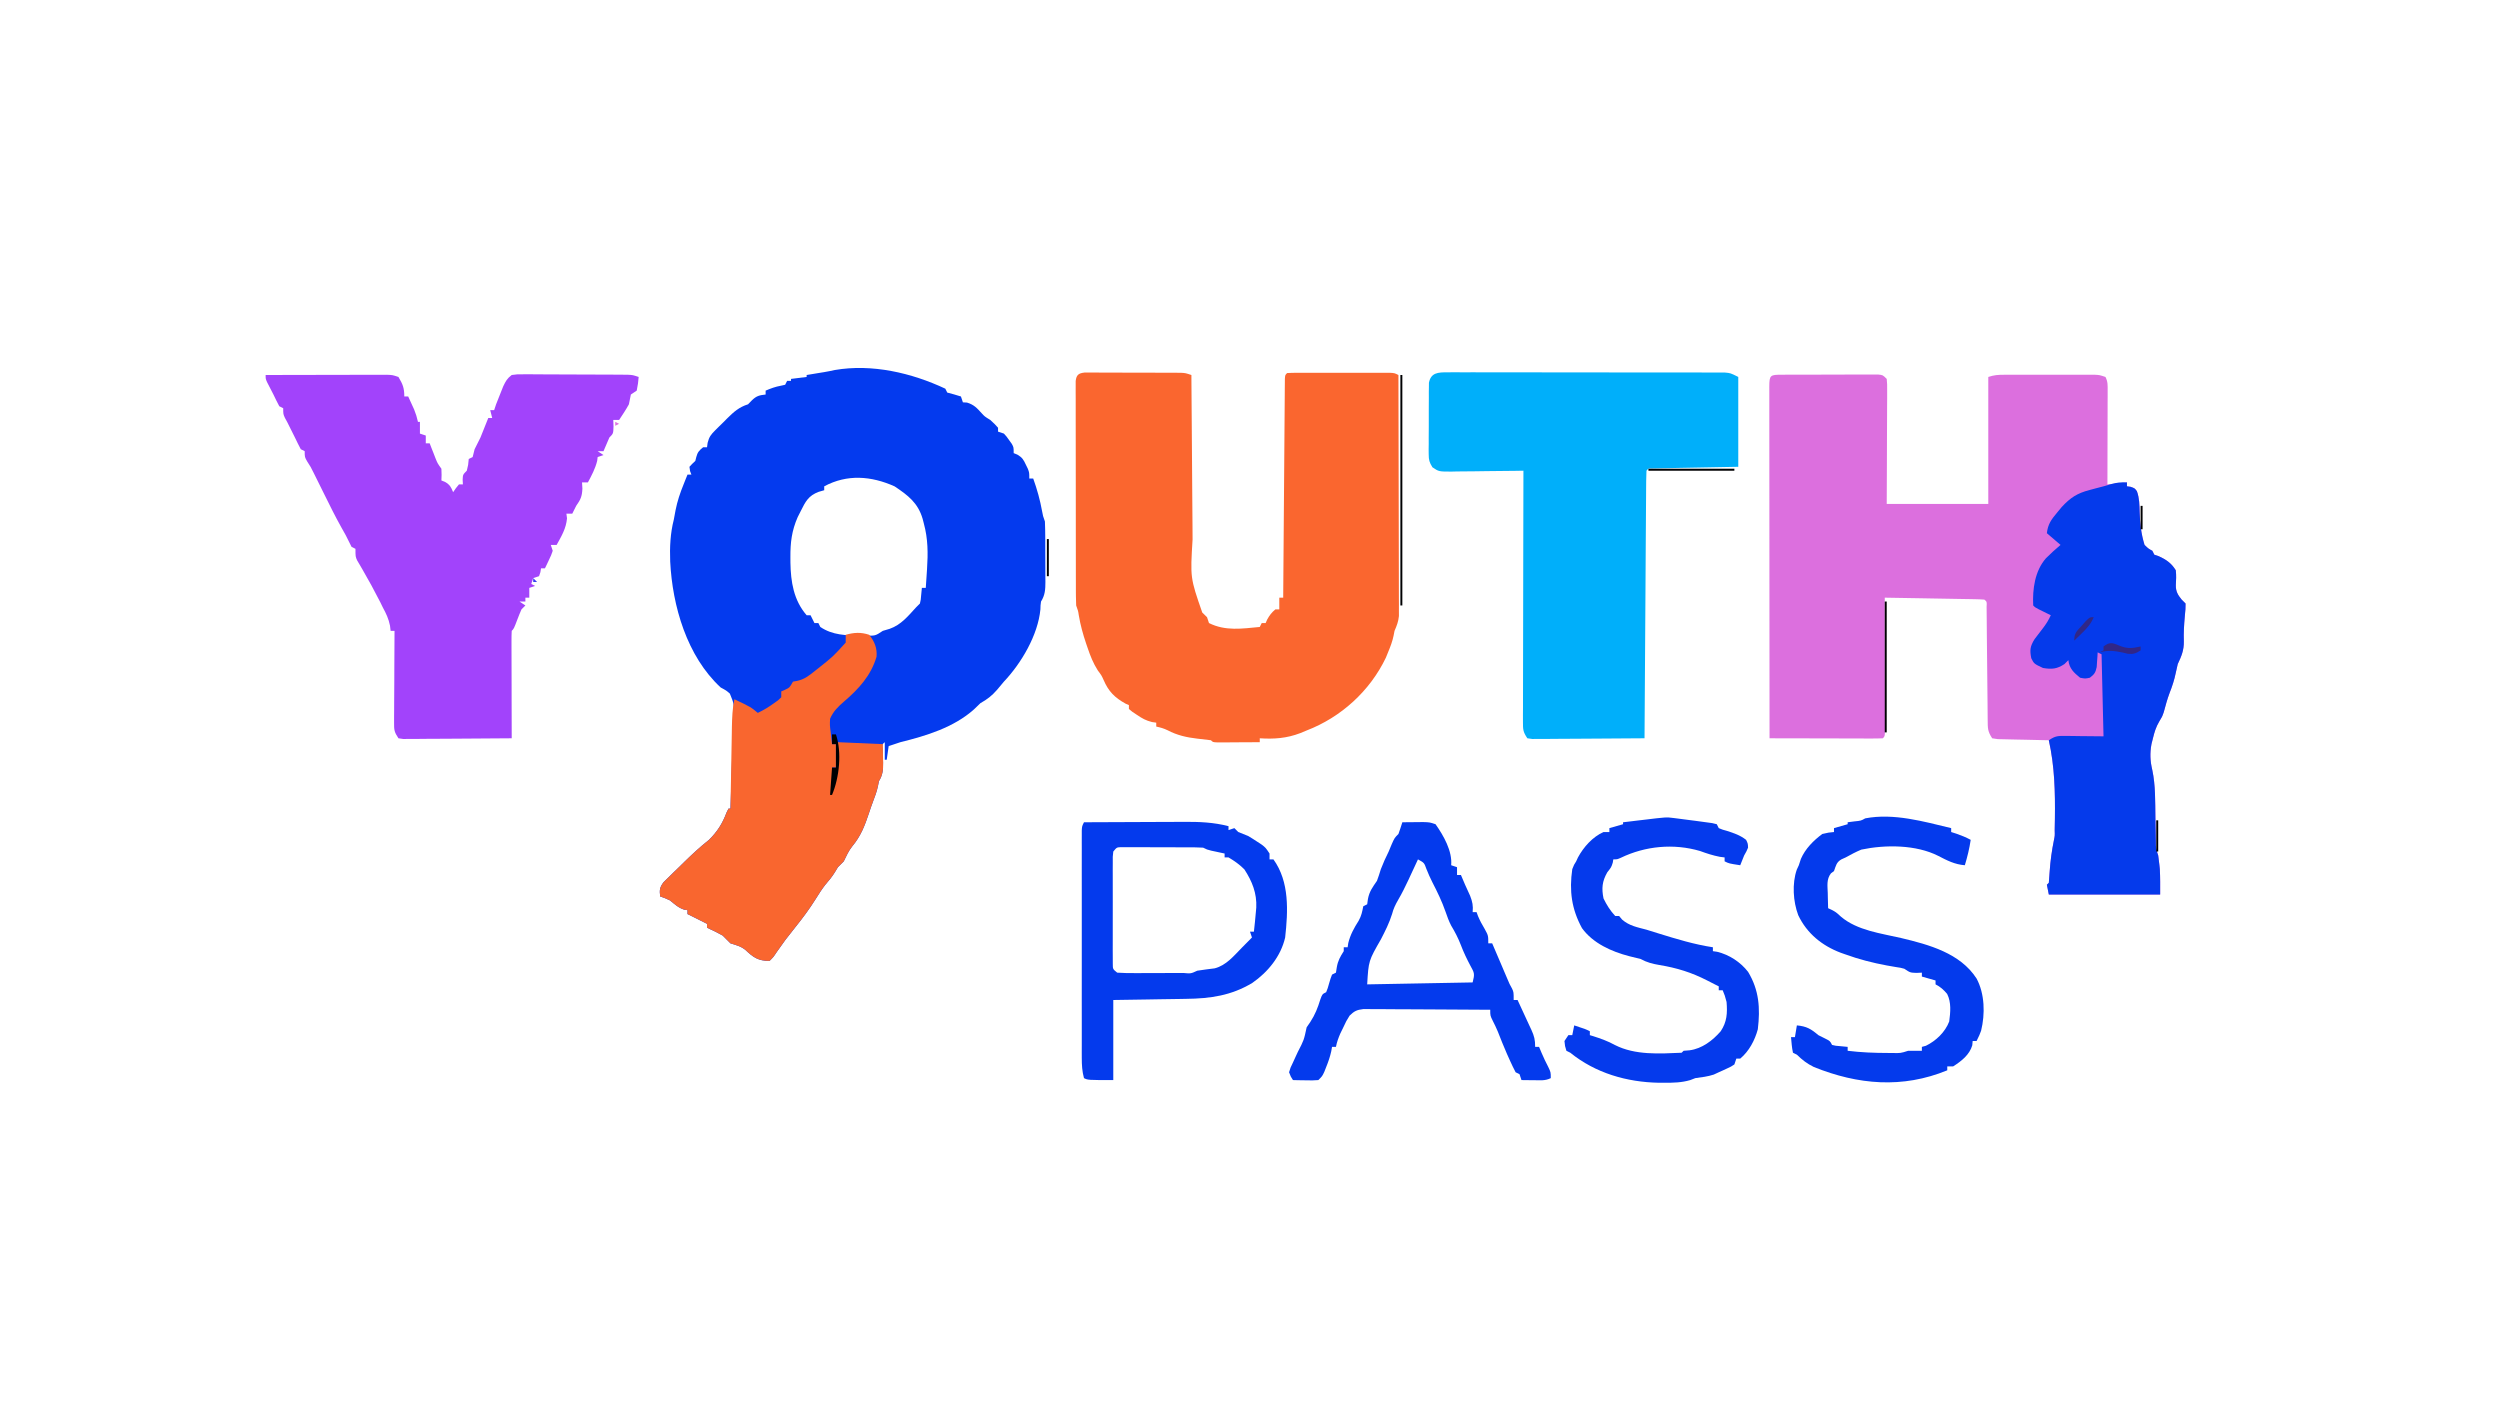 <svg height="720" width="1280" xmlns="http://www.w3.org/2000/svg" version="1.1">
<path transform="translate(912.314,191.855)" fill="#DC6FDE" d="M0 0 C1.13 -0.01 2.27 -0.01 3.44 -0.02 C4.67 -0.02 5.91 -0.02 7.18 -0.02 C9.07 -0.03 9.07 -0.03 11 -0.03 C13.67 -0.04 16.34 -0.04 19 -0.04 C22.43 -0.04 25.85 -0.05 29.28 -0.07 C32.54 -0.08 35.8 -0.08 39.06 -0.09 C40.29 -0.09 41.52 -0.1 42.79 -0.11 C44.5 -0.1 44.5 -0.1 46.24 -0.1 C47.75 -0.1 47.75 -0.1 49.29 -0.1 C51.69 0.15 51.69 0.15 53.69 2.15 C53.93 4.82 53.93 4.82 53.91 8.25 C53.91 9.53 53.91 10.81 53.91 12.13 C53.9 13.53 53.89 14.94 53.88 16.34 C53.88 17.77 53.87 19.2 53.87 20.64 C53.86 24.41 53.85 28.18 53.82 31.95 C53.8 36.47 53.79 41 53.78 45.52 C53.76 52.4 53.72 59.27 53.69 66.15 C70.85 66.15 88.01 66.15 105.69 66.15 C105.69 44.7 105.69 23.25 105.69 1.15 C108.72 0.13 110.76 0.02 113.94 0.02 C115.01 0.01 116.08 0.01 117.18 0.01 C118.34 0.01 119.49 0.01 120.69 0.01 C122.47 0.01 122.47 0.01 124.28 0.01 C126.8 0.01 129.31 0.01 131.82 0.01 C135.67 0.02 139.52 0.01 143.37 0.01 C145.81 0.01 148.25 0.01 150.69 0.01 C151.84 0.01 153 0.01 154.19 0.01 C155.26 0.01 156.33 0.01 157.44 0.02 C158.38 0.02 159.32 0.02 160.3 0.02 C162.69 0.15 162.69 0.15 165.69 1.15 C166.95 3.67 166.81 5.41 166.8 8.24 C166.8 9.3 166.8 10.36 166.8 11.45 C166.79 12.6 166.79 13.75 166.78 14.93 C166.78 16.69 166.78 16.69 166.78 18.49 C166.77 22.25 166.76 26.01 166.75 29.77 C166.74 32.31 166.74 34.86 166.73 37.4 C166.72 43.65 166.71 49.9 166.69 56.15 C169.99 55.82 173.29 55.49 176.69 55.15 C176.69 55.81 176.69 56.47 176.69 57.15 C177.3 57.23 177.92 57.31 178.56 57.4 C180.69 58.15 180.69 58.15 181.79 59.68 C183.07 63.19 183.08 66.69 183.19 70.4 C183.36 76.26 183.95 81.51 185.69 87.15 C187.62 89.04 187.62 89.04 189.69 90.15 C190.02 90.81 190.35 91.47 190.69 92.15 C191.41 92.39 192.13 92.64 192.87 92.9 C196.69 94.59 199.5 96.52 201.69 100.15 C201.98 102.76 201.87 105.18 201.71 107.81 C201.68 110.98 202.71 112.71 204.69 115.15 C205.35 115.81 206.01 116.47 206.69 117.15 C206.66 120.05 206.66 120.05 206.31 123.65 C205.92 128 205.65 132.21 205.81 136.58 C205.87 141.06 204.61 144.08 202.69 148.15 C202.32 149.62 201.99 151.1 201.69 152.58 C200.94 156.25 199.85 159.57 198.47 163.04 C197.29 166.22 196.42 169.48 195.53 172.75 C194.69 175.15 194.69 175.15 193.2 177.57 C191.54 180.4 190.77 182.91 190 186.08 C189.75 187.08 189.5 188.08 189.24 189.11 C188.38 193.83 188.56 197.73 189.65 202.36 C191.35 210.34 191.12 218.53 191.25 226.65 C191.29 229.13 191.34 231.61 191.39 234.09 C191.42 235.62 191.45 237.15 191.47 238.69 C191.48 242.54 191.48 242.54 192.69 246.15 C192.92 247.64 193.1 249.14 193.25 250.65 C193.33 251.44 193.42 252.23 193.5 253.05 C193.76 257.41 193.69 261.78 193.69 266.15 C174.88 266.15 156.07 266.15 136.69 266.15 C136.36 264.5 136.03 262.85 135.69 261.15 C136.02 260.82 136.35 260.49 136.69 260.15 C136.87 258.19 137.01 256.23 137.12 254.27 C137.49 248.87 138.21 243.69 139.28 238.39 C139.77 236.03 139.77 236.03 139.69 233.15 C139.72 231.22 139.76 229.29 139.79 227.36 C139.97 213.61 139.67 200.59 136.69 187.15 C135.82 187.13 134.95 187.12 134.06 187.1 C130.84 187.04 127.62 186.97 124.41 186.88 C123.01 186.85 121.62 186.82 120.23 186.8 C118.23 186.77 116.23 186.71 114.22 186.66 C113.02 186.63 111.82 186.6 110.57 186.58 C109.62 186.43 108.67 186.29 107.69 186.15 C105.3 182.56 105.42 180.93 105.38 176.67 C105.37 176.02 105.37 175.37 105.36 174.69 C105.33 172.54 105.32 170.39 105.31 168.23 C105.29 166.74 105.27 165.24 105.26 163.74 C105.21 159.81 105.17 155.87 105.14 151.94 C105.09 145.63 105.03 139.33 104.95 133.02 C104.93 130.81 104.92 128.6 104.9 126.4 C104.89 125.05 104.87 123.71 104.86 122.36 C104.85 121.18 104.84 120 104.83 118.79 C104.98 116.22 104.98 116.22 103.69 115.15 C102.09 115.02 100.49 114.97 98.89 114.94 C97.36 114.91 97.36 114.91 95.8 114.88 C94.69 114.86 93.58 114.85 92.43 114.83 C91.3 114.81 90.17 114.79 89.01 114.77 C85.38 114.7 81.75 114.64 78.12 114.58 C75.67 114.54 73.22 114.5 70.77 114.45 C64.74 114.34 58.71 114.24 52.69 114.15 C52.69 115.03 52.69 115.92 52.69 116.83 C52.71 125.18 52.73 133.52 52.74 141.87 C52.74 146.16 52.75 150.45 52.76 154.74 C52.77 158.87 52.78 163.01 52.78 167.15 C52.78 168.73 52.79 170.31 52.79 171.89 C52.8 174.1 52.8 176.31 52.8 178.51 C52.8 179.77 52.8 181.03 52.81 182.33 C52.69 185.15 52.69 185.15 51.69 186.15 C49.88 186.24 48.06 186.26 46.25 186.26 C44.51 186.26 44.51 186.26 42.73 186.26 C40.83 186.25 40.83 186.25 38.9 186.24 C37.61 186.24 36.33 186.24 35 186.24 C31.58 186.23 28.15 186.22 24.73 186.21 C21.24 186.2 17.75 186.2 14.25 186.19 C7.4 186.18 0.54 186.17 -6.31 186.15 C-6.34 162.04 -6.36 137.94 -6.37 113.83 C-6.37 102.64 -6.38 91.45 -6.39 80.26 C-6.4 70.51 -6.41 60.76 -6.41 51.01 C-6.41 45.84 -6.41 40.68 -6.42 35.51 C-6.43 30.66 -6.43 25.8 -6.43 20.94 C-6.43 19.15 -6.43 17.37 -6.43 15.58 C-6.44 13.15 -6.44 10.72 -6.43 8.29 C-6.44 7.57 -6.44 6.86 -6.44 6.12 C-6.42 0.1 -5.89 0.02 0 0 Z"></path>
<path transform="translate(484,199)" fill="#043AEE" d="M0 0 C0.33 0.66 0.66 1.32 1 2 C2.15 2.31 3.31 2.62 4.5 2.94 C5.65 3.29 6.81 3.64 8 4 C8.33 4.99 8.66 5.98 9 7 C9.7 7.04 10.4 7.08 11.12 7.12 C14.65 8.2 16.14 9.85 18.57 12.53 C20.13 14.24 20.13 14.24 23 16 C25.19 18 25.19 18 27 20 C27 20.66 27 21.32 27 22 C27.99 22.33 28.98 22.66 30 23 C31.39 24.52 31.39 24.52 32.69 26.38 C33.12 26.98 33.56 27.59 34.01 28.21 C35 30 35 30 35 33 C35.92 33.37 35.92 33.37 36.86 33.75 C39.38 35.22 40.03 36.33 41.25 38.94 C41.59 39.63 41.92 40.32 42.27 41.03 C43 43 43 43 43 46 C43.66 46 44.32 46 45 46 C47.01 51.55 48.52 57.02 49.57 62.84 C49.99 65.17 49.99 65.17 51 68 C51.11 70.76 51.16 73.49 51.17 76.25 C51.17 77.05 51.17 77.86 51.18 78.69 C51.18 80.4 51.19 82.11 51.19 83.81 C51.19 86.42 51.21 89.03 51.22 91.64 C51.23 93.3 51.23 94.96 51.23 96.62 C51.24 97.4 51.24 98.18 51.25 98.98 C51.24 102.85 51.07 105.69 49 109 C48.73 110.95 48.73 110.95 48.69 113 C47.42 126.17 38.96 140.53 30 150 C28.81 151.42 27.62 152.83 26.44 154.25 C23.83 157.23 21.47 159.06 18 161 C16.89 162.05 15.79 163.12 14.69 164.19 C4.35 173.45 -9.8 177.75 -23 181 C-25.01 181.65 -27.01 182.3 -29 183 C-29.33 185.31 -29.66 187.62 -30 190 C-30.33 190 -30.66 190 -31 190 C-31 187.03 -31 184.06 -31 181 C-32.38 182.15 -32.38 182.15 -32.03 185.24 C-31.99 187.28 -31.94 189.32 -31.87 191.37 C-31.81 195.15 -32 197.76 -34 201 C-34.14 201.74 -34.29 202.49 -34.44 203.25 C-35.03 206.14 -35.98 208.76 -37.06 211.5 C-37.79 213.43 -38.45 215.38 -39.1 217.35 C-41.24 223.77 -43.29 229.11 -47.65 234.32 C-49.54 236.67 -50.69 239.31 -52 242 C-52.98 243.02 -53.98 244.02 -55 245 C-55.45 245.76 -55.91 246.53 -56.38 247.31 C-57.9 249.84 -59.64 251.91 -61.55 254.14 C-63.34 256.44 -64.84 258.85 -66.38 261.31 C-69.61 266.49 -73.18 271.25 -77 276 C-81.84 282.08 -81.84 282.08 -86.31 288.44 C-88 291 -88 291 -90 293 C-95.78 293 -98.32 291.18 -102.3 287.42 C-104.63 285.48 -107.14 284.89 -110 284 C-111.33 282.67 -112.67 281.33 -114 280 C-116.6 278.52 -119.28 277.24 -122 276 C-122 275.34 -122 274.68 -122 274 C-122.8 273.6 -122.8 273.6 -123.62 273.19 C-126.42 271.79 -129.21 270.4 -132 269 C-132 268.34 -132 267.68 -132 267 C-132.56 266.92 -133.11 266.83 -133.69 266.75 C-136.69 265.78 -138.55 263.97 -141 262 C-143.68 260.76 -143.68 260.76 -146 260 C-146.39 256.69 -146.28 255.37 -144.24 252.66 C-143.03 251.48 -143.03 251.48 -141.8 250.28 C-140.92 249.41 -140.04 248.54 -139.13 247.65 C-138.2 246.75 -137.27 245.86 -136.31 244.94 C-135.4 244.04 -134.49 243.14 -133.55 242.22 C-129.5 238.26 -125.44 234.51 -121 231 C-116.71 226.76 -114.1 222.63 -112 217 C-111.67 216.34 -111.34 215.68 -111 215 C-110.67 215 -110.34 215 -110 215 C-109.73 207.66 -109.49 200.31 -109.3 192.96 C-109.21 189.55 -109.1 186.14 -108.97 182.73 C-108.83 178.81 -108.73 174.88 -108.63 170.96 C-108.58 169.74 -108.53 168.52 -108.47 167.26 C-108.16 161.39 -108.16 161.39 -110.31 156.14 C-112.07 154.58 -112.07 154.58 -115 153 C-132.32 137.01 -139.74 111.24 -140.86 88.49 C-141.13 81.18 -140.82 74.1 -139 67 C-138.7 65.42 -138.41 63.83 -138.12 62.25 C-137.2 57.57 -135.8 53.42 -134 49 C-133.61 48.01 -133.22 47.02 -132.81 46 C-132.54 45.34 -132.28 44.68 -132 44 C-131.34 44 -130.68 44 -130 44 C-130.23 43.4 -130.45 42.8 -130.69 42.19 C-130.79 41.47 -130.89 40.74 -131 40 C-129.62 38.5 -129.62 38.5 -128 37 C-127.75 36.01 -127.75 36.01 -127.5 35 C-126.88 32.54 -125.96 31.57 -124 30 C-123.34 30 -122.68 30 -122 30 C-121.9 29.25 -121.8 28.5 -121.7 27.73 C-120.91 24.66 -120.02 23.51 -117.8 21.3 C-117.15 20.65 -116.49 20 -115.82 19.33 C-115.14 18.66 -114.46 18 -113.75 17.31 C-112.75 16.3 -112.75 16.3 -111.72 15.26 C-108.33 11.91 -105.64 9.46 -101 8 C-100.34 7.32 -99.68 6.64 -99 5.94 C-96.67 3.68 -95.17 3.35 -92 3 C-92 2.34 -92 1.68 -92 1 C-89.4 -0.12 -87.04 -0.99 -84.25 -1.5 C-83.51 -1.66 -82.76 -1.83 -82 -2 C-81.67 -2.66 -81.34 -3.32 -81 -4 C-80.34 -4 -79.68 -4 -79 -4 C-79 -4.33 -79 -4.66 -79 -5 C-76.36 -5.33 -73.72 -5.66 -71 -6 C-71 -6.33 -71 -6.66 -71 -7 C-69.79 -7.2 -69.79 -7.2 -68.55 -7.4 C-67.48 -7.58 -66.41 -7.76 -65.31 -7.94 C-64.26 -8.11 -63.2 -8.29 -62.11 -8.46 C-60.27 -8.78 -58.42 -9.13 -56.6 -9.55 C-37.52 -12.83 -17.25 -8.09 0 0 Z M-62 50 C-62 50.66 -62 51.32 -62 52 C-63.39 52.4 -63.39 52.4 -64.81 52.81 C-70.09 54.78 -71.6 57.8 -74.06 62.75 C-74.57 63.76 -75.08 64.76 -75.6 65.8 C-78.63 72.72 -79.36 78.79 -79.31 86.25 C-79.31 87.18 -79.3 88.11 -79.3 89.07 C-79.13 98.9 -77.67 108.31 -71 116 C-70.34 116 -69.68 116 -69 116 C-68.34 117.32 -67.68 118.64 -67 120 C-66.34 120 -65.68 120 -65 120 C-64.67 120.66 -64.34 121.32 -64 122 C-57.73 126.24 -50.8 126.37 -43.5 126.38 C-42.15 126.38 -42.15 126.38 -40.78 126.38 C-35.87 126.57 -35.87 126.57 -32 124 C-30.82 123.65 -29.65 123.3 -28.44 122.94 C-22.65 120.91 -19.04 116.42 -15 112 C-14.34 111.34 -13.68 110.68 -13 110 C-12.54 108.03 -12.54 108.03 -12.38 105.88 C-12.19 103.96 -12.19 103.96 -12 102 C-11.34 102 -10.68 102 -10 102 C-9.83 99.5 -9.66 97 -9.5 94.5 C-9.45 93.8 -9.4 93.11 -9.36 92.39 C-8.83 84.27 -8.85 76.9 -11 69 C-11.31 67.81 -11.31 67.81 -11.62 66.61 C-14 58.46 -19.13 54.58 -26 50 C-37.9 44.69 -50.23 43.66 -62 50 Z"></path>
<path transform="translate(555.27,190.753)" fill="#FA662F" d="M0 0 C0.95 0 1.89 0 2.87 0 C3.94 0 5.01 -0 6.11 -0.01 C7.85 0.01 7.85 0.01 9.63 0.02 C10.82 0.02 12.01 0.02 13.23 0.02 C15.75 0.02 18.27 0.03 20.79 0.04 C24.65 0.06 28.51 0.06 32.37 0.06 C34.81 0.07 37.25 0.07 39.69 0.08 C40.85 0.08 42.01 0.08 43.21 0.08 C44.82 0.09 44.82 0.09 46.46 0.1 C47.41 0.11 48.36 0.11 49.33 0.11 C51.73 0.25 51.73 0.25 54.73 1.25 C54.74 2.53 54.75 3.82 54.75 5.15 C54.83 17.31 54.92 29.48 55.02 41.64 C55.07 47.9 55.11 54.15 55.15 60.41 C55.19 66.45 55.23 72.49 55.29 78.53 C55.31 80.83 55.32 83.13 55.33 85.43 C54.13 105.13 54.13 105.13 60.29 122.87 C61.1 123.66 61.9 124.44 62.73 125.25 C63.06 126.24 63.39 127.23 63.73 128.25 C72.16 132.46 80.63 131.11 89.73 130.25 C90.06 129.59 90.39 128.93 90.73 128.25 C91.39 128.25 92.05 128.25 92.73 128.25 C93.13 127.35 93.13 127.35 93.54 126.43 C94.73 124.25 95.83 122.83 97.73 121.25 C98.39 121.25 99.05 121.25 99.73 121.25 C99.73 119.27 99.73 117.29 99.73 115.25 C100.39 115.25 101.05 115.25 101.73 115.25 C101.73 114.66 101.74 114.07 101.74 113.47 C101.85 99.22 101.95 84.96 102.07 70.71 C102.12 63.81 102.18 56.92 102.23 50.03 C102.27 43.38 102.33 36.74 102.38 30.09 C102.4 27.55 102.42 25.01 102.44 22.47 C102.46 18.92 102.49 15.37 102.52 11.83 C102.53 10.76 102.54 9.7 102.54 8.61 C102.55 7.65 102.56 6.69 102.57 5.7 C102.58 4.86 102.58 4.02 102.59 3.15 C102.73 1.25 102.73 1.25 103.73 0.25 C105.44 0.15 107.15 0.12 108.86 0.12 C109.95 0.11 111.05 0.11 112.18 0.11 C113.96 0.11 113.96 0.11 115.79 0.11 C117 0.11 118.22 0.11 119.47 0.11 C122.04 0.11 124.62 0.11 127.19 0.12 C131.15 0.12 135.1 0.12 139.05 0.11 C141.55 0.11 144.04 0.11 146.54 0.11 C147.73 0.11 148.92 0.11 150.14 0.11 C151.79 0.11 151.79 0.11 153.47 0.12 C154.92 0.12 154.92 0.12 156.41 0.12 C158.73 0.25 158.73 0.25 160.73 1.25 C160.78 17.59 160.81 33.93 160.83 50.27 C160.84 57.86 160.86 65.45 160.88 73.04 C160.9 79.65 160.91 86.26 160.92 92.88 C160.92 96.38 160.93 99.88 160.94 103.38 C160.96 107.29 160.96 111.2 160.96 115.11 C160.96 116.27 160.97 117.43 160.98 118.63 C160.98 119.7 160.97 120.76 160.97 121.86 C160.97 122.79 160.97 123.71 160.98 124.66 C160.7 127.51 159.87 129.64 158.73 132.25 C158.57 133.06 158.41 133.86 158.25 134.7 C157.64 137.67 156.64 140.26 155.48 143.06 C155.08 144.04 154.69 145.01 154.28 146.02 C146.1 163.09 131.29 176.5 113.73 183.25 C112.66 183.69 111.59 184.14 110.49 184.6 C103.49 187.27 97.17 187.72 89.73 187.25 C89.73 187.91 89.73 188.57 89.73 189.25 C85.75 189.28 81.77 189.29 77.79 189.31 C76.09 189.32 76.09 189.32 74.35 189.34 C73.27 189.34 72.19 189.34 71.08 189.34 C69.58 189.35 69.58 189.35 68.05 189.36 C65.73 189.25 65.73 189.25 64.73 188.25 C62.4 187.95 60.07 187.68 57.73 187.43 C52.23 186.79 47.5 185.73 42.56 183.15 C40.64 182.2 38.82 181.7 36.73 181.25 C36.73 180.59 36.73 179.93 36.73 179.25 C36 179.14 35.28 179.04 34.53 178.93 C31.47 178.18 29.51 177.07 26.92 175.31 C26.13 174.79 25.34 174.26 24.52 173.72 C23.93 173.23 23.34 172.75 22.73 172.25 C22.73 171.59 22.73 170.93 22.73 170.25 C22.19 170.02 21.66 169.79 21.1 169.56 C15.43 166.42 12.32 163.29 9.78 157.41 C8.72 155.07 8.72 155.07 6.81 152.51 C4.43 148.78 3.02 145.16 1.6 141 C1.35 140.25 1.09 139.5 0.82 138.73 C-0.81 133.92 -2.13 129.15 -2.95 124.13 C-3.26 122.03 -3.26 122.03 -4.27 119.25 C-4.36 117.65 -4.4 116.06 -4.4 114.46 C-4.41 113.47 -4.41 112.49 -4.42 111.47 C-4.42 109.85 -4.42 109.85 -4.42 108.2 C-4.42 107.06 -4.42 105.92 -4.43 104.75 C-4.44 100.98 -4.44 97.2 -4.44 93.43 C-4.44 90.82 -4.44 88.2 -4.45 85.59 C-4.45 80.11 -4.46 74.62 -4.46 69.14 C-4.46 62.8 -4.47 56.46 -4.48 50.12 C-4.5 44.02 -4.5 37.92 -4.5 31.83 C-4.5 29.23 -4.5 26.63 -4.51 24.03 C-4.52 20.41 -4.52 16.79 -4.51 13.17 C-4.52 12.08 -4.52 11 -4.53 9.89 C-4.53 8.9 -4.52 7.92 -4.52 6.91 C-4.52 6.05 -4.52 5.2 -4.52 4.31 C-4.15 1.21 -3.06 0.33 0 0 Z"></path>
<path transform="translate(136,192)" fill="#A243FB" d="M0 0 C8.42 -0.02 16.85 -0.04 25.27 -0.05 C29.18 -0.06 33.09 -0.06 37 -0.08 C40.78 -0.09 44.55 -0.09 48.32 -0.09 C49.76 -0.1 51.2 -0.1 52.65 -0.11 C54.66 -0.11 56.68 -0.11 58.69 -0.11 C60.41 -0.12 60.41 -0.12 62.17 -0.12 C65 0 65 0 68 1 C70.22 4.7 71 6.63 71 11 C71.66 11 72.32 11 73 11 C73.65 12.41 74.29 13.83 74.94 15.25 C75.48 16.43 75.48 16.43 76.03 17.64 C76.9 19.76 77.51 21.77 78 24 C78.33 24 78.66 24 79 24 C79 25.98 79 27.96 79 30 C80.49 30.5 80.49 30.5 82 31 C82 32.32 82 33.64 82 35 C82.66 35 83.32 35 84 35 C84.4 36.03 84.4 36.03 84.8 37.08 C85.16 37.98 85.51 38.88 85.88 39.81 C86.22 40.71 86.57 41.6 86.93 42.52 C87.99 45.18 87.99 45.18 90 48 C90.12 51.19 90.12 51.19 90 54 C90.93 54.37 90.93 54.37 91.88 54.75 C94.35 56.21 94.95 57.38 96 60 C96.45 59.34 96.91 58.68 97.38 58 C97.91 57.34 98.45 56.68 99 56 C99.66 56 100.32 56 101 56 C100.96 55.22 100.92 54.43 100.88 53.62 C101 51 101 51 103 49 C103.74 46.04 103.74 46.04 104 43 C104.66 42.67 105.32 42.34 106 42 C106.34 40.67 106.68 39.34 107 38 C108 36 109 34 110 32 C111.38 28.68 112.7 25.35 114 22 C114.66 22 115.32 22 116 22 C115.5 20.02 115.5 20.02 115 18 C115.66 18 116.32 18 117 18 C117.5 16.51 117.5 16.51 118 15 C118.77 12.99 119.57 10.99 120.38 9 C120.8 7.95 121.22 6.9 121.65 5.81 C122.95 3.1 123.64 1.78 126 0 C128.69 -0.37 128.69 -0.37 131.98 -0.36 C133.22 -0.36 134.45 -0.36 135.72 -0.37 C137.06 -0.35 138.41 -0.34 139.75 -0.33 C141.13 -0.33 142.51 -0.32 143.89 -0.32 C146.77 -0.32 149.66 -0.3 152.55 -0.28 C156.25 -0.25 159.96 -0.24 163.66 -0.24 C166.5 -0.23 169.35 -0.22 172.2 -0.21 C173.56 -0.21 174.93 -0.2 176.29 -0.2 C178.2 -0.19 180.11 -0.18 182.02 -0.16 C183.1 -0.15 184.19 -0.15 185.31 -0.14 C188 0 188 0 191 1 C190.69 4.37 190.69 4.37 190 8 C189.01 8.66 188.02 9.32 187 10 C186.64 11.66 186.31 13.33 186 15 C184.47 17.79 182.76 20.36 181 23 C180.01 23 179.02 23 178 23 C178.04 24.11 178.08 25.23 178.12 26.38 C178 30 178 30 176 32 C174.96 34.32 173.96 36.65 173 39 C172.01 39 171.02 39 170 39 C170.99 39.66 171.98 40.32 173 41 C172.01 41.33 171.02 41.66 170 42 C169.92 42.66 169.84 43.32 169.75 44 C168.75 47.99 166.93 51.39 165 55 C164.01 55 163.02 55 162 55 C162.06 56.05 162.12 57.1 162.19 58.19 C161.99 62.25 161.29 63.75 159 67 C158.32 68.33 157.65 69.66 157 71 C156.01 71 155.02 71 154 71 C154.1 71.78 154.21 72.57 154.31 73.38 C153.86 78.57 151.49 82.49 149 87 C148.01 87 147.02 87 146 87 C146.33 87.99 146.66 88.98 147 90 C146.22 92.26 146.22 92.26 145.06 94.69 C144.68 95.5 144.3 96.3 143.91 97.14 C143.61 97.75 143.31 98.37 143 99 C142.34 99 141.68 99 141 99 C140.85 99.96 140.85 99.96 140.69 100.94 C140.35 101.96 140.35 101.96 140 103 C139.01 103.33 138.02 103.66 137 104 C136.67 104.99 136.34 105.98 136 107 C136.66 107.33 137.32 107.66 138 108 C137.01 108.33 136.02 108.66 135 109 C135 110.65 135 112.3 135 114 C134.34 114 133.68 114 133 114 C133 114.66 133 115.32 133 116 C132.01 116 131.02 116 130 116 C130.99 116.66 131.98 117.32 133 118 C132.34 118.66 131.68 119.32 131 120 C130.26 121.67 129.58 123.36 128.94 125.06 C127.1 129.9 127.1 129.9 126 131 C125.91 132.72 125.88 134.44 125.89 136.16 C125.89 137.26 125.89 138.36 125.89 139.5 C125.89 140.7 125.9 141.89 125.9 143.13 C125.9 144.35 125.91 145.57 125.91 146.82 C125.91 150.74 125.92 154.65 125.94 158.56 C125.94 161.21 125.95 163.85 125.95 166.5 C125.96 173 125.98 179.5 126 186 C118.47 186.07 110.94 186.12 103.42 186.16 C99.92 186.17 96.43 186.19 92.93 186.23 C88.92 186.27 84.9 186.28 80.88 186.29 C79 186.32 79 186.32 77.07 186.34 C75.91 186.34 74.75 186.34 73.55 186.34 C72.01 186.35 72.01 186.35 70.44 186.36 C69.64 186.24 68.83 186.12 68 186 C65.8 182.69 65.75 181.72 65.77 177.89 C65.77 176.85 65.77 175.8 65.77 174.73 C65.78 173.61 65.79 172.49 65.8 171.33 C65.81 170.18 65.81 169.03 65.81 167.85 C65.82 164.17 65.85 160.49 65.88 156.81 C65.89 154.32 65.89 151.83 65.9 149.34 C65.92 143.23 65.96 137.11 66 131 C65.34 131 64.68 131 64 131 C63.9 130.13 63.79 129.27 63.69 128.38 C62.96 124.78 61.74 122.21 60 119 C59.57 118.11 59.13 117.23 58.69 116.31 C55.78 110.61 52.73 104.96 49.5 99.43 C49.05 98.65 48.59 97.87 48.12 97.06 C47.72 96.37 47.31 95.68 46.88 94.97 C46 93 46 93 46 89 C45.01 88.5 45.01 88.5 44 88 C42.96 86.02 41.97 84.01 41 82 C40.24 80.62 39.47 79.25 38.69 77.88 C35.6 72.35 32.8 66.68 30 61 C28.77 58.52 27.54 56.04 26.31 53.56 C25.75 52.43 25.19 51.3 24.61 50.13 C23.07 47.02 23.07 47.02 21.29 44.28 C20 42 20 42 20 39 C19.34 38.67 18.68 38.34 18 38 C16.94 36.03 15.96 34.02 15 32 C14.32 30.62 13.63 29.25 12.94 27.88 C12.29 26.58 11.65 25.29 11 24 C10.63 23.32 10.26 22.64 9.88 21.95 C9 20 9 20 9 17 C8.34 16.67 7.68 16.34 7 16 C5.94 14.03 4.96 12.02 4 10 C2.93 7.91 1.85 5.82 0.77 3.73 C0 2 0 2 0 0 Z M181 16 C182 19 182 19 182 19 Z M82 36 C83 38 83 38 83 38 Z M92 56 C93 58 93 58 93 58 Z M133 111 C134 113 134 113 134 113 Z"></path>
<path transform="translate(741.066,190.626)" fill="#00AFFA" d="M0 0 C1.27 -0.01 2.54 -0.01 3.85 -0.02 C5.25 -0.01 6.66 -0.01 8.07 0 C9.55 -0 11.04 -0 12.52 -0.01 C16.54 -0.02 20.57 -0.01 24.6 0 C28.81 0.02 33.02 0.01 37.23 0.01 C44.31 0.01 51.38 0.02 58.45 0.04 C66.63 0.06 74.81 0.06 83 0.06 C90.86 0.05 98.73 0.06 106.59 0.07 C109.94 0.07 113.29 0.07 116.64 0.07 C120.58 0.07 124.53 0.08 128.47 0.09 C129.92 0.1 131.37 0.1 132.81 0.1 C134.79 0.09 136.76 0.1 138.74 0.11 C139.85 0.12 140.95 0.12 142.09 0.12 C144.93 0.37 144.93 0.37 148.93 2.37 C148.93 17.55 148.93 32.73 148.93 48.37 C126 48.81 126 48.81 118.75 48.94 C116.86 48.98 114.98 49.02 113.09 49.06 C112.11 49.07 111.12 49.09 110.1 49.11 C109.17 49.13 108.23 49.15 107.27 49.17 C106.45 49.18 105.64 49.2 104.8 49.22 C102.92 49.17 102.92 49.17 101.93 50.37 C101.83 52.15 101.79 53.92 101.78 55.7 C101.77 56.85 101.76 58 101.75 59.19 C101.74 60.47 101.73 61.75 101.73 63.06 C101.72 64.41 101.71 65.76 101.7 67.11 C101.67 70.79 101.65 74.46 101.63 78.14 C101.61 81.98 101.58 85.81 101.55 89.65 C101.5 96.92 101.46 104.19 101.42 111.46 C101.37 119.74 101.31 128.01 101.26 136.29 C101.14 153.32 101.04 170.35 100.93 187.37 C93.15 187.44 85.36 187.5 77.57 187.53 C73.95 187.55 70.34 187.57 66.72 187.6 C63.23 187.63 59.74 187.65 56.25 187.66 C54.27 187.67 52.29 187.69 50.31 187.71 C49.11 187.71 47.91 187.71 46.67 187.71 C45.61 187.72 44.55 187.73 43.45 187.73 C42.62 187.62 41.79 187.5 40.93 187.37 C38.68 183.99 38.69 182.88 38.69 178.93 C38.69 177.79 38.69 176.66 38.68 175.5 C38.69 174.25 38.7 173.01 38.71 171.73 C38.71 170.43 38.71 169.12 38.71 167.77 C38.71 164.18 38.72 160.6 38.73 157.01 C38.74 153.26 38.74 149.52 38.75 145.77 C38.75 138.67 38.77 131.57 38.79 124.48 C38.81 116.4 38.82 108.32 38.83 100.24 C38.85 83.62 38.89 67 38.93 50.37 C36.97 50.41 36.97 50.41 34.96 50.44 C30.09 50.51 25.22 50.56 20.35 50.59 C18.25 50.61 16.14 50.64 14.03 50.68 C11.01 50.72 7.98 50.75 4.95 50.76 C3.54 50.8 3.54 50.8 2.1 50.83 C-4.39 50.83 -4.39 50.83 -7.66 48.62 C-9.2 46.16 -9.57 44.9 -9.57 42.02 C-9.58 41.17 -9.59 40.32 -9.6 39.44 C-9.59 38.53 -9.57 37.62 -9.56 36.68 C-9.56 35.74 -9.57 34.8 -9.57 33.83 C-9.57 31.84 -9.55 29.85 -9.53 27.87 C-9.5 24.82 -9.51 21.77 -9.53 18.73 C-9.52 16.8 -9.51 14.86 -9.5 12.93 C-9.5 12.02 -9.51 11.11 -9.51 10.17 C-9.5 9.32 -9.48 8.47 -9.47 7.6 C-9.47 6.85 -9.46 6.11 -9.45 5.34 C-8.42 0.1 -4.69 -0 0 0 Z"></path>
<path transform="translate(1089,247)" fill="#053AEB" d="M0 0 C0 0.66 0 1.32 0 2 C0.93 2.12 0.93 2.12 1.88 2.25 C4 3 4 3 5.1 4.53 C6.38 8.05 6.39 11.55 6.5 15.25 C6.68 21.12 7.27 26.37 9 32 C10.94 33.89 10.94 33.89 13 35 C13.33 35.66 13.66 36.32 14 37 C14.72 37.25 15.44 37.5 16.19 37.75 C20.01 39.45 22.82 41.37 25 45 C25.29 47.62 25.19 50.04 25.02 52.66 C24.99 55.83 26.03 57.57 28 60 C28.66 60.66 29.32 61.32 30 62 C29.98 64.91 29.98 64.91 29.62 68.5 C29.23 72.86 28.96 77.07 29.12 81.44 C29.18 85.91 27.92 88.93 26 93 C25.63 94.47 25.3 95.95 25 97.44 C24.25 101.1 23.17 104.42 21.79 107.89 C20.6 111.07 19.73 114.33 18.84 117.61 C18 120 18 120 16.51 122.43 C14.85 125.25 14.09 127.76 13.31 130.94 C12.94 132.44 12.94 132.44 12.55 133.96 C11.69 138.68 11.87 142.58 12.96 147.22 C14.66 155.19 14.43 163.38 14.56 171.5 C14.61 173.98 14.65 176.46 14.71 178.94 C14.74 180.47 14.76 182.01 14.79 183.54 C14.79 187.4 14.79 187.4 16 191 C16.23 192.49 16.41 194 16.56 195.5 C16.65 196.29 16.73 197.09 16.82 197.91 C17.07 202.26 17 206.63 17 211 C-1.81 211 -20.62 211 -40 211 C-40.33 209.35 -40.66 207.7 -41 206 C-40.67 205.67 -40.34 205.34 -40 205 C-39.81 203.05 -39.68 201.09 -39.56 199.12 C-39.19 193.73 -38.48 188.54 -37.4 183.24 C-36.91 180.89 -36.91 180.89 -37 178 C-36.97 176.07 -36.93 174.14 -36.89 172.21 C-36.71 158.47 -37.01 145.44 -40 132 C-36.55 129.7 -35.29 129.76 -31.24 129.8 C-30.23 129.81 -29.22 129.81 -28.18 129.82 C-26.91 129.84 -25.63 129.86 -24.31 129.88 C-18.22 129.94 -18.22 129.94 -12 130 C-12.49 109.21 -12.49 109.21 -13 88 C-13.99 87.5 -13.99 87.5 -15 87 C-15.04 87.69 -15.07 88.37 -15.11 89.08 C-15.21 90.43 -15.21 90.43 -15.31 91.81 C-15.37 92.71 -15.43 93.6 -15.49 94.52 C-16.07 97.34 -16.72 98.29 -19 100 C-21.38 100.5 -21.38 100.5 -24 100 C-27.23 97.36 -29.53 95.26 -30 91 C-30.99 91.99 -30.99 91.99 -32 93 C-35.83 95.55 -38.52 95.77 -43 95 C-47.57 92.86 -47.57 92.86 -49 90 C-49.81 85.78 -49.59 83.94 -47.29 80.23 C-45.87 78.32 -44.42 76.42 -42.95 74.55 C-41.31 72.4 -40.09 70.46 -39 68 C-39.85 67.58 -39.85 67.58 -40.71 67.16 C-41.45 66.8 -42.18 66.44 -42.94 66.06 C-43.67 65.7 -44.4 65.34 -45.15 64.97 C-47 64 -47 64 -48 63 C-48.4 54.65 -47.18 45.38 -41.51 38.87 C-39.09 36.46 -36.63 34.18 -34 32 C-36.31 30.02 -38.62 28.04 -41 26 C-40.5 21.39 -38.7 18.95 -35.75 15.44 C-34.98 14.51 -34.21 13.58 -33.42 12.62 C-28.99 7.82 -25.48 5.53 -19.12 3.88 C-17.95 3.56 -16.78 3.25 -15.57 2.93 C-14.39 2.62 -13.21 2.32 -12 2 C-10.76 1.63 -9.52 1.27 -8.24 0.89 C-5.29 0.08 -3.03 -0.18 0 0 Z"></path>
<path transform="translate(445,325)" fill="#F9662F" d="M0 0 C2.75 3.36 4.2 6.92 3.78 11.28 C0.94 20.89 -5.34 27.74 -12.77 34.11 C-15.9 36.81 -18.36 39.18 -20 43 C-20.15 46.36 -20.15 46.36 -19.69 49.81 C-19.57 50.97 -19.45 52.14 -19.32 53.33 C-19.16 54.65 -19.16 54.65 -19 56 C-18.34 56 -17.68 56 -17 56 C-17 59.96 -17 63.92 -17 68 C-17.66 68 -18.32 68 -19 68 C-18.67 69.98 -18.34 71.96 -18 74 C-16.35 70.7 -16.62 67.01 -16.44 63.38 C-16.29 60.61 -16.15 57.85 -16 55 C-8.41 55.33 -0.82 55.66 7 56 C7.04 58.39 7.08 60.78 7.12 63.25 C7.14 64 7.16 64.74 7.18 65.51 C7.21 69.24 6.96 71.82 5 75 C4.86 75.74 4.71 76.49 4.56 77.25 C3.97 80.14 3.02 82.76 1.94 85.5 C1.21 87.43 0.55 89.38 -0.1 91.35 C-2.24 97.77 -4.29 103.11 -8.65 108.32 C-10.54 110.67 -11.69 113.31 -13 116 C-13.98 117.02 -14.98 118.02 -16 119 C-16.45 119.76 -16.91 120.53 -17.38 121.31 C-18.9 123.84 -20.64 125.91 -22.55 128.14 C-24.34 130.44 -25.84 132.85 -27.38 135.31 C-30.61 140.49 -34.18 145.25 -38 150 C-42.84 156.08 -42.84 156.08 -47.31 162.44 C-49 165 -49 165 -51 167 C-56.78 167 -59.32 165.18 -63.3 161.42 C-65.63 159.48 -68.14 158.89 -71 158 C-72.33 156.67 -73.67 155.33 -75 154 C-77.6 152.52 -80.28 151.24 -83 150 C-83 149.34 -83 148.68 -83 148 C-83.8 147.6 -83.8 147.6 -84.62 147.19 C-87.42 145.79 -90.21 144.4 -93 143 C-93 142.34 -93 141.68 -93 141 C-93.56 140.92 -94.11 140.84 -94.69 140.75 C-97.69 139.78 -99.55 137.97 -102 136 C-104.68 134.76 -104.68 134.76 -107 134 C-107.39 130.69 -107.28 129.37 -105.24 126.66 C-104.44 125.87 -103.63 125.09 -102.8 124.28 C-101.92 123.41 -101.04 122.54 -100.13 121.65 C-98.74 120.31 -98.74 120.31 -97.31 118.94 C-96.4 118.04 -95.49 117.14 -94.55 116.22 C-90.5 112.26 -86.44 108.51 -82 105 C-77.71 100.76 -75.1 96.63 -73 91 C-72.67 90.34 -72.34 89.68 -72 89 C-71.67 89 -71.34 89 -71 89 C-70.99 88.39 -70.98 87.77 -70.97 87.14 C-70.86 80.75 -70.75 74.36 -70.63 67.97 C-70.58 65.58 -70.54 63.2 -70.5 60.81 C-70.44 57.38 -70.38 53.95 -70.32 50.52 C-70.3 49.46 -70.28 48.4 -70.27 47.3 C-70.17 42.44 -70.01 37.78 -69 33 C-60.55 37.04 -60.55 37.04 -57 40 C-54.03 38.6 -51.4 36.99 -48.75 35.06 C-48.04 34.56 -47.34 34.05 -46.61 33.54 C-46.08 33.03 -45.55 32.52 -45 32 C-45 31.01 -45 30.02 -45 29 C-44.38 28.73 -43.76 28.46 -43.12 28.19 C-40.7 27.04 -40.7 27.04 -39 24 C-37.89 23.8 -37.89 23.8 -36.77 23.59 C-33.07 22.8 -30.64 20.81 -27.75 18.5 C-27.19 18.06 -26.62 17.61 -26.04 17.15 C-18.46 11.14 -18.46 11.14 -12 4 C-12 2.68 -12 1.36 -12 0 C-7.69 -1.18 -4.28 -1.4 0 0 Z"></path>
<path transform="translate(555,421)" fill="#043AED" d="M0 0 C8.17 -0.05 16.34 -0.08 24.52 -0.1 C28.31 -0.11 32.11 -0.13 35.9 -0.15 C39.57 -0.17 43.24 -0.18 46.91 -0.19 C48.3 -0.19 49.7 -0.2 51.09 -0.21 C58.98 -0.27 66.34 0.01 74 2 C74 2.66 74 3.32 74 4 C74.99 3.67 75.98 3.34 77 3 C77.99 3.99 77.99 3.99 79 5 C80.66 5.67 82.33 6.34 84 7 C85.59 7.93 87.15 8.91 88.69 9.94 C89.45 10.44 90.22 10.95 91.01 11.46 C93 13 93 13 95 16 C95 16.99 95 17.98 95 19 C95.66 19 96.32 19 97 19 C105.29 30.53 104.48 45.49 103 59 C100.79 68.63 94.19 76.7 86.18 82.26 C75.39 88.76 64.66 90.27 52.3 90.41 C51.23 90.43 50.16 90.45 49.05 90.47 C45.66 90.53 42.27 90.58 38.88 90.62 C36.56 90.66 34.24 90.7 31.93 90.74 C26.29 90.84 20.64 90.92 15 91 C15 104.53 15 118.06 15 132 C2 132 2 132 0 131 C-0.95 127.55 -1.13 124.27 -1.13 120.7 C-1.13 119.66 -1.13 118.61 -1.14 117.53 C-1.13 116.39 -1.13 115.25 -1.13 114.08 C-1.13 112.87 -1.13 111.67 -1.13 110.42 C-1.14 107.12 -1.14 103.82 -1.13 100.52 C-1.13 97.06 -1.13 93.61 -1.14 90.15 C-1.14 84.35 -1.14 78.55 -1.13 72.75 C-1.12 66.04 -1.13 59.34 -1.13 52.63 C-1.14 46.87 -1.14 41.11 -1.13 35.34 C-1.13 31.9 -1.13 28.46 -1.14 25.02 C-1.14 21.19 -1.13 17.36 -1.13 13.53 C-1.13 12.39 -1.13 11.24 -1.14 10.06 C-1.13 9.02 -1.13 7.98 -1.13 6.91 C-1.13 6.01 -1.13 5.1 -1.13 4.17 C-1 2 -1 2 0 0 Z M15 15 C14.69 17.62 14.69 17.62 14.74 20.7 C14.73 21.9 14.73 23.09 14.72 24.32 C14.73 25.62 14.73 26.91 14.73 28.25 C14.73 29.59 14.73 30.93 14.73 32.26 C14.73 35.07 14.73 37.87 14.74 40.68 C14.75 44.27 14.74 47.87 14.73 51.47 C14.72 54.23 14.73 56.99 14.73 59.76 C14.73 61.73 14.73 63.7 14.72 65.68 C14.73 66.87 14.73 68.07 14.74 69.3 C14.74 70.35 14.74 71.41 14.75 72.5 C14.75 75.17 14.75 75.17 17 77 C20 77.19 22.91 77.26 25.91 77.23 C26.79 77.23 27.68 77.23 28.58 77.23 C30.45 77.23 32.32 77.22 34.19 77.21 C37.05 77.19 39.92 77.19 42.79 77.19 C44.6 77.18 46.41 77.17 48.22 77.17 C49.09 77.17 49.95 77.17 50.84 77.16 C54.73 77.52 54.73 77.52 58 76 C60.97 75.54 63.94 75.16 66.92 74.79 C72.81 73.28 76.66 68.47 80.81 64.25 C81.31 63.74 81.82 63.24 82.33 62.71 C83.56 61.48 84.78 60.24 86 59 C85.67 58.01 85.34 57.02 85 56 C85.66 56 86.32 56 87 56 C87.39 52.67 87.71 49.34 88 46 C88.07 45.24 88.14 44.47 88.21 43.68 C88.56 36.33 86.11 30.24 82.12 24.12 C79.62 21.62 77.05 19.79 74 18 C73.34 18 72.68 18 72 18 C72 17.34 72 16.68 72 16 C71.37 15.87 70.75 15.73 70.1 15.6 C68.88 15.33 68.88 15.33 67.62 15.06 C66.81 14.89 66 14.71 65.16 14.54 C63 14 63 14 61 13 C59.59 12.9 58.18 12.86 56.77 12.85 C55.89 12.85 55.02 12.84 54.12 12.84 C52.7 12.83 52.7 12.83 51.25 12.83 C49.8 12.83 49.8 12.83 48.31 12.82 C46.26 12.82 44.21 12.81 42.16 12.81 C39.01 12.81 35.87 12.79 32.72 12.78 C30.73 12.77 28.74 12.77 26.75 12.77 C25.8 12.76 24.86 12.76 23.88 12.75 C22.57 12.75 22.57 12.75 21.23 12.76 C20.46 12.76 19.69 12.75 18.9 12.75 C16.76 12.84 16.76 12.84 15 15 Z"></path>
<path transform="translate(718,421)" fill="#043AED" d="M0 0 C2.27 -0.03 4.54 -0.05 6.81 -0.06 C8.08 -0.07 9.34 -0.09 10.64 -0.1 C14 0 14 0 17 1 C21.09 6.81 25.66 14.77 25 22 C26.49 22.5 26.49 22.5 28 23 C28 24.32 28 25.64 28 27 C28.66 27 29.32 27 30 27 C30.71 28.66 31.43 30.33 32.13 32 C32.95 33.89 33.82 35.76 34.69 37.62 C35.91 40.76 36.3 42.69 36 46 C36.66 46 37.32 46 38 46 C38.25 46.68 38.5 47.36 38.75 48.06 C39.75 50.42 40.81 52.39 42.12 54.56 C44 58 44 58 44 62 C44.66 62 45.32 62 46 62 C47.52 65.53 49.03 69.07 50.54 72.61 C51.04 73.79 51.54 74.97 52.06 76.19 C52.57 77.38 53.08 78.57 53.6 79.79 C54.89 82.87 54.89 82.87 56.18 85.18 C57 87 57 87 57 91 C57.66 91 58.32 91 59 91 C61.01 95.33 63.01 99.66 65 104 C65.35 104.75 65.7 105.51 66.07 106.28 C67.54 109.53 68 111.33 68 115 C68.66 115 69.32 115 70 115 C70.43 116.03 70.87 117.06 71.31 118.12 C72.35 120.57 73.46 122.88 74.69 125.25 C76 128 76 128 76 131 C73.12 132.44 70.58 132.09 67.38 132.06 C66.19 132.05 65 132.04 63.77 132.04 C62.86 132.02 61.94 132.01 61 132 C60.67 131.01 60.34 130.02 60 129 C59.34 128.67 58.68 128.34 58 128 C56.97 126.06 56.03 124.07 55.12 122.06 C54.6 120.89 54.07 119.71 53.52 118.5 C51.89 114.75 50.36 110.97 48.88 107.16 C48.1 105.25 47.18 103.4 46.25 101.56 C45 99 45 99 45 96 C36.2 95.93 27.41 95.88 18.61 95.84 C14.52 95.83 10.44 95.81 6.35 95.77 C2.41 95.74 -1.53 95.72 -5.47 95.72 C-6.98 95.71 -8.48 95.7 -9.98 95.68 C-12.09 95.66 -14.2 95.66 -16.3 95.66 C-17.5 95.65 -18.7 95.65 -19.94 95.64 C-23.3 96.04 -24.61 96.66 -27 99 C-28.73 101.79 -28.73 101.79 -30.19 104.94 C-30.7 105.98 -31.21 107.02 -31.73 108.09 C-32.75 110.43 -33.5 112.51 -34 115 C-34.66 115 -35.32 115 -36 115 C-36.13 115.72 -36.25 116.44 -36.38 117.18 C-37 120 -37.86 122.51 -38.94 125.19 C-39.28 126.05 -39.62 126.91 -39.96 127.79 C-41 130 -41 130 -43 132 C-46.04 132.2 -46.04 132.2 -49.62 132.12 C-50.81 132.11 -52 132.09 -53.23 132.07 C-54.14 132.05 -55.06 132.02 -56 132 C-57.12 130.31 -57.12 130.31 -58 128 C-57.28 125.59 -57.28 125.59 -56 123 C-55.4 121.67 -55.4 121.67 -54.78 120.32 C-54.36 119.41 -53.94 118.5 -53.5 117.56 C-50.38 111.51 -50.38 111.51 -49 105 C-48.07 103.64 -48.07 103.64 -47.12 102.25 C-44.66 98.48 -43.32 95.03 -42 90.75 C-41 88 -41 88 -39 87 C-38.17 84.92 -38.17 84.92 -37.5 82.5 C-36.78 80.03 -36.78 80.03 -36 78 C-35.01 77.5 -35.01 77.5 -34 77 C-33.86 76.09 -33.71 75.19 -33.56 74.25 C-32.97 70.83 -31.84 68.89 -30 66 C-30 65.34 -30 64.68 -30 64 C-29.34 64 -28.68 64 -28 64 C-27.9 63.3 -27.79 62.6 -27.69 61.88 C-26.67 57.62 -24.71 54.11 -22.38 50.44 C-20.95 47.91 -20.55 45.82 -20 43 C-19.34 42.67 -18.68 42.34 -18 42 C-17.81 40.67 -17.81 40.67 -17.62 39.31 C-16.89 35.4 -15.24 33.26 -13 30 C-12.27 28.02 -11.6 26.02 -11 24 C-9.82 20.9 -8.48 17.97 -7 15 C-6.5 13.8 -6.01 12.61 -5.5 11.38 C-4 8 -4 8 -2 6 C-1.29 4.02 -0.61 2.02 0 0 Z M8 19 C7.47 20.15 6.94 21.29 6.39 22.47 C5.68 24 4.96 25.53 4.25 27.06 C3.9 27.81 3.55 28.57 3.2 29.34 C1.52 32.92 -0.19 36.41 -2.19 39.81 C-3.61 42.31 -4.54 44.21 -5.25 46.94 C-6.67 51.52 -8.75 55.63 -10.94 59.88 C-17.3 70.96 -17.3 70.96 -18 83 C8.73 82.5 8.73 82.5 36 82 C37.12 77.53 36.91 77.16 34.81 73.38 C32.96 69.91 31.34 66.49 29.94 62.81 C28.57 59.28 26.95 56.14 24.99 52.89 C23.79 50.59 22.97 48.26 22.12 45.81 C20.29 40.55 17.94 35.69 15.38 30.74 C14.24 28.48 13.24 26.23 12.31 23.88 C11.19 20.75 11.19 20.75 8 19 Z M37 81 C38 83 38 83 38 83 Z"></path>
<path transform="translate(999,424)" fill="#043AEC" d="M0 0 C0 0.66 0 1.32 0 2 C1.36 2.43 1.36 2.43 2.75 2.88 C5.32 3.77 7.61 4.71 10 6 C9.34 10.49 8.3 14.67 7 19 C1.78 18.59 -2.06 16.57 -6.62 14.21 C-18.02 8.43 -33.68 8.41 -46 11 C-48.77 12.16 -51.38 13.54 -54 15 C-54.72 15.32 -55.43 15.64 -56.17 15.98 C-58.77 17.43 -59 19.26 -60 22 C-60.51 22.38 -61.02 22.76 -61.55 23.15 C-63.9 26.14 -63.31 29.55 -63.19 33.19 C-63.17 33.94 -63.16 34.69 -63.15 35.46 C-63.11 37.31 -63.06 39.15 -63 41 C-62.39 41.28 -61.79 41.56 -61.16 41.85 C-59 43 -59 43 -56.38 45.38 C-48.08 52.41 -35.87 53.89 -25.61 56.27 C-11.39 59.67 4.59 63.98 13 77 C17.22 84.85 17.43 95.23 15.32 103.74 C14.5 105.94 14.5 105.94 13 109 C12.34 109 11.68 109 11 109 C10.91 110.08 10.91 110.08 10.81 111.19 C9.4 116.06 5.21 119.33 1 122 C0.01 122 -0.98 122 -2 122 C-2 122.66 -2 123.32 -2 124 C-24.9 133.43 -47.72 131.42 -70.31 122.3 C-73.8 120.61 -76.23 118.69 -79 116 C-79.66 115.67 -80.32 115.34 -81 115 C-81.59 112.35 -81.74 109.71 -82 107 C-81.34 107 -80.68 107 -80 107 C-79.67 105.02 -79.34 103.04 -79 101 C-74.03 101.46 -71.76 102.81 -68 106 C-66.93 106.54 -65.86 107.07 -64.75 107.62 C-62 109 -62 109 -61 111 C-59.1 111.47 -59.1 111.47 -56.94 111.62 C-54.99 111.81 -54.99 111.81 -53 112 C-53 112.66 -53 113.32 -53 114 C-46.14 114.85 -39.34 115.11 -32.44 115.12 C-31.64 115.13 -30.84 115.13 -30.02 115.14 C-25.88 115.23 -25.88 115.23 -22 114 C-19.67 113.96 -17.33 113.96 -15 114 C-15 113.34 -15 112.68 -15 112 C-14.32 111.81 -13.64 111.63 -12.94 111.44 C-7.75 108.9 -3.09 104.47 -1 99 C-0.38 94.31 0.13 89.23 -2.05 84.92 C-3.8 82.8 -5.54 81.23 -8 80 C-8 79.34 -8 78.68 -8 78 C-10.31 77.34 -12.62 76.68 -15 76 C-15 75.34 -15 74.68 -15 74 C-15.93 74.04 -16.86 74.08 -17.81 74.12 C-21 74 -21 74 -24 72 C-25.9 71.48 -25.9 71.48 -28 71.18 C-29.19 70.97 -29.19 70.97 -30.41 70.76 C-31.27 70.61 -32.12 70.46 -33 70.31 C-40.3 68.95 -47.27 67.16 -54.25 64.62 C-55.01 64.36 -55.77 64.09 -56.55 63.81 C-66.13 60.19 -73.87 53.92 -78.31 44.56 C-80.93 37.58 -81.52 28.35 -79.04 21.25 C-78.53 20.14 -78.53 20.14 -78 19 C-77.65 17.93 -77.3 16.86 -76.94 15.75 C-74.7 10.56 -70.48 6.33 -66 3 C-62.71 2.24 -62.71 2.24 -60 2 C-60 1.34 -60 0.68 -60 0 C-57.69 -0.66 -55.38 -1.32 -53 -2 C-53 -2.33 -53 -2.66 -53 -3 C-51.33 -3.22 -51.33 -3.22 -49.62 -3.44 C-46.18 -3.78 -46.18 -3.78 -44 -5 C-29.49 -7.8 -14.09 -3.39 0 0 Z"></path>
<path transform="translate(856.812,418.812)" fill="#053AEC" d="M0 0 C1.14 0.14 1.14 0.14 2.29 0.29 C4.59 0.58 6.89 0.88 9.19 1.19 C10.21 1.32 10.21 1.32 11.24 1.45 C13.06 1.69 14.87 1.94 16.69 2.19 C18.25 2.4 18.25 2.4 19.84 2.62 C20.62 2.81 21.39 3 22.19 3.19 C22.68 4.18 22.68 4.18 23.19 5.19 C25.13 5.99 25.13 5.99 27.44 6.62 C31.02 7.77 34.18 8.84 37.19 11.19 C38.12 13.12 38.12 13.12 38.19 15.19 C37.38 17.12 37.38 17.12 36.19 19.19 C35.51 20.85 34.84 22.51 34.19 24.19 C28.44 23.31 28.44 23.31 26.19 22.19 C26.19 21.53 26.19 20.87 26.19 20.19 C25.38 20.08 24.58 19.98 23.75 19.88 C20.2 19.19 17.01 18.15 13.63 16.91 C0.13 12.93 -14.44 14.33 -26.96 20.38 C-28.81 21.19 -28.81 21.19 -30.81 21.19 C-30.94 21.99 -30.94 21.99 -31.06 22.81 C-31.81 25.19 -31.81 25.19 -33.88 27.81 C-36.51 32.4 -36.86 36.02 -35.81 41.19 C-34.2 44.52 -32.34 47.48 -29.81 50.19 C-29.15 50.19 -28.49 50.19 -27.81 50.19 C-27.32 50.79 -26.82 51.38 -26.31 52 C-22.61 55.24 -18.51 55.93 -13.81 57.19 C-11.75 57.83 -9.69 58.47 -7.62 59.12 C1.5 61.94 10.73 64.76 20.19 66.19 C20.19 66.85 20.19 67.51 20.19 68.19 C20.9 68.29 21.61 68.4 22.35 68.5 C28.57 70 34.28 73.74 38.2 78.77 C43.86 88.13 44.49 97.42 43.19 108.19 C41.67 113.81 38.7 119.43 34.19 123.19 C33.53 123.19 32.87 123.19 32.19 123.19 C31.69 124.67 31.69 124.67 31.19 126.19 C29.52 127.29 29.52 127.29 27.44 128.25 C26.35 128.76 26.35 128.76 25.24 129.27 C24.56 129.58 23.88 129.88 23.19 130.19 C21.92 130.78 21.92 130.78 20.62 131.38 C17.52 132.41 14.43 132.73 11.19 133.19 C9.9 133.69 9.9 133.69 8.58 134.2 C4.12 135.5 -0 135.57 -4.62 135.56 C-5.55 135.56 -6.47 135.56 -7.42 135.56 C-23.86 135.27 -39.95 130.61 -52.81 120.19 C-53.47 119.86 -54.13 119.53 -54.81 119.19 C-55.56 116.81 -55.56 116.81 -55.81 114.19 C-55.15 113.2 -54.49 112.21 -53.81 111.19 C-53.15 111.19 -52.49 111.19 -51.81 111.19 C-51.48 109.54 -51.15 107.89 -50.81 106.19 C-45.06 108.06 -45.06 108.06 -42.81 109.19 C-42.81 109.85 -42.81 110.51 -42.81 111.19 C-42.26 111.36 -41.7 111.53 -41.12 111.7 C-37.2 112.95 -33.55 114.25 -29.94 116.25 C-19.57 121.52 -7.14 120.68 4.19 120.19 C4.52 119.86 4.85 119.53 5.19 119.19 C6.2 119.11 7.21 119.02 8.25 118.94 C14.62 118.11 20.06 113.95 24.19 109.19 C27.4 104.38 27.66 99.92 27.19 94.19 C26.29 90.82 26.29 90.82 25.19 88.19 C24.53 88.19 23.87 88.19 23.19 88.19 C23.19 87.53 23.19 86.87 23.19 86.19 C22.31 85.75 22.31 85.75 21.42 85.31 C20.05 84.62 18.69 83.93 17.33 83.22 C9.29 79.09 1.74 76.74 -7.18 75.28 C-10.74 74.67 -13.66 73.93 -16.81 72.19 C-18.76 71.7 -20.71 71.21 -22.67 70.75 C-31.75 68.38 -41.21 64.16 -46.83 56.4 C-52.17 46.64 -53.41 37.26 -51.81 26.19 C-50.9 23.88 -50.9 23.88 -49.81 22.19 C-49.51 21.53 -49.21 20.87 -48.89 20.19 C-46.02 14.86 -41.38 9.66 -35.81 7.19 C-34.82 7.19 -33.83 7.19 -32.81 7.19 C-32.81 6.53 -32.81 5.87 -32.81 5.19 C-30.5 4.53 -28.19 3.87 -25.81 3.19 C-25.81 2.86 -25.81 2.53 -25.81 2.19 C-24.68 2.05 -23.55 1.92 -22.38 1.79 C-20.9 1.61 -19.42 1.43 -17.94 1.25 C-16.82 1.12 -16.82 1.12 -15.68 0.99 C-3.67 -0.47 -3.67 -0.47 0 0 Z"></path>
<path transform="translate(717,192)" fill="#000002" d="M0 0 C0.33 0 0.66 0 1 0 C1 38.94 1 77.88 1 118 C0.67 118 0.34 118 0 118 C0 79.06 0 40.12 0 0 Z"></path>
<path transform="translate(965,308)" fill="#000002" d="M0 0 C0.33 0 0.66 0 1 0 C1 22.11 1 44.22 1 67 C0.67 67 0.34 67 0 67 C0 44.89 0 22.78 0 0 Z"></path>
<path transform="translate(426,376)" fill="#000002" d="M0 0 C0.66 0 1.32 0 2 0 C5.1 9.3 3.76 22.08 0 31 C-0.33 31 -0.66 31 -1 31 C-0.67 26.38 -0.34 21.76 0 17 C0.66 17 1.32 17 2 17 C2 13.04 2 9.08 2 5 C1.34 5 0.68 5 0 5 C0 3.35 0 1.7 0 0 Z"></path>
<path transform="translate(1084.812,330.438)" fill="#312787" d="M0 0 C4.21 1.8 6.77 1.57 11.19 0.56 C11.19 1.22 11.19 1.88 11.19 2.56 C8.74 4.12 7.53 4.6 4.6 4.29 C3.68 4.07 2.76 3.85 1.81 3.62 C-2.4 2.74 -5.58 2.42 -9.81 3.56 C-9.15 3.23 -8.49 2.9 -7.81 2.56 C-7.81 1.9 -7.81 1.24 -7.81 0.56 C-4.84 -1.79 -3.27 -1.41 0 0 Z"></path>
<path transform="translate(844,240)" fill="#000002" d="M0 0 C14.52 0 29.04 0 44 0 C44 0.33 44 0.66 44 1 C29.48 1 14.96 1 0 1 C0 0.67 0 0.34 0 0 Z"></path>
<path transform="translate(1072,316)" fill="#312787" d="M0 0 C-1.48 3.45 -3.44 5.65 -6.12 8.25 C-6.85 8.96 -7.57 9.66 -8.32 10.39 C-8.87 10.92 -9.43 11.45 -10 12 C-10 8.07 -8.72 7.18 -6.12 4.31 C-5.05 3.1 -5.05 3.1 -3.95 1.86 C-2 0 -2 0 0 0 Z"></path>
<path transform="translate(536,276)" fill="#000002" d="M0 0 C0.33 0 0.66 0 1 0 C1 6.27 1 12.54 1 19 C0.67 19 0.34 19 0 19 C0 12.73 0 6.46 0 0 Z"></path>
<path transform="translate(1104,420)" fill="#000002" d="M0 0 C0.33 0 0.66 0 1 0 C1 5.28 1 10.56 1 16 C0.67 16 0.34 16 0 16 C0 10.72 0 5.44 0 0 Z"></path>
<path transform="translate(1096,259)" fill="#000002" d="M0 0 C0.33 0 0.66 0 1 0 C1 3.96 1 7.92 1 12 C0.67 12 0.34 12 0 12 C0 8.04 0 4.08 0 0 Z"></path>
<path transform="translate(533,308)" fill="#000002" d="M0 0 C1 4 1 4 1 4 Z"></path>
<path transform="translate(963,538)" fill="#043BF0" d="M0 0 C3 1 3 1 3 1 Z"></path>
<path transform="translate(273,296)" fill="#393DF4" d="M0 0 C0.66 0.66 1.32 1.32 2 2 C1.34 2 0.68 2 0 2 C0 1.34 0 0.68 0 0 Z"></path>
<path transform="translate(0,0)" fill="#000002" d=""></path>
<path transform="translate(315,216)" fill="#DF71E0" d="M0 0 C0.99 0.5 0.99 0.5 2 1 C1.01 1.5 1.01 1.5 0 2 C0 1.34 0 0.68 0 0 Z"></path>
<path transform="translate(983,552)" fill="#000002" d="M0 0 C2 1 2 1 2 1 Z"></path>
<path transform="translate(868,552)" fill="#000002" d="M0 0 C2 1 2 1 2 1 Z"></path>
<path transform="translate(973,496)" fill="#000002" d="M0 0 C2 1 2 1 2 1 Z"></path>
<path transform="translate(858,496)" fill="#000002" d="M0 0 C2 1 2 1 2 1 Z"></path>
<path transform="translate(0,0)" fill="#000002" d=""></path>
<path transform="translate(0,0)" fill="#000002" d=""></path>
<path transform="translate(0,0)" fill="#000002" d=""></path>
<path transform="translate(0,0)" fill="#000002" d=""></path>
<path transform="translate(0,0)" fill="#000002" d=""></path>
<path transform="translate(0,0)" fill="#6F90ED" d=""></path>
<path transform="translate(0,0)" fill="#DF71E0" d=""></path>
<path transform="translate(0,0)" fill="#DF71E0" d=""></path>
<path transform="translate(0,0)" fill="#DF71E0" d=""></path>
<path transform="translate(0,0)" fill="#000002" d=""></path>
<path transform="translate(0,0)" fill="#DF71E0" d=""></path>
<path transform="translate(0,0)" fill="#6F90ED" d=""></path>
<path transform="translate(0,0)" fill="#000002" d=""></path>
<path transform="translate(0,0)" fill="#000002" d=""></path>
<path transform="translate(0,0)" fill="#000002" d=""></path>
<path transform="translate(0,0)" fill="#000002" d=""></path>
<path transform="translate(0,0)" fill="#000002" d=""></path>
<path transform="translate(0,0)" fill="#043BF0" d=""></path>
<path transform="translate(0,0)" fill="#043BF0" d=""></path>
<path transform="translate(0,0)" fill="#000002" d=""></path>
<path transform="translate(0,0)" fill="#000002" d=""></path>
<path transform="translate(0,0)" fill="#000002" d=""></path>
<path transform="translate(0,0)" fill="#000002" d=""></path>
<path transform="translate(0,0)" fill="#000002" d=""></path>
<path transform="translate(0,0)" fill="#043BF0" d=""></path>
<path transform="translate(0,0)" fill="#000002" d=""></path>
<path transform="translate(0,0)" fill="#043BF0" d=""></path>
<path transform="translate(0,0)" fill="#312787" d=""></path>
<path transform="translate(0,0)" fill="#000002" d=""></path>
<path transform="translate(0,0)" fill="#000002" d=""></path>
<path transform="translate(0,0)" fill="#000002" d=""></path>
<path transform="translate(0,0)" fill="#000002" d=""></path>
<path transform="translate(0,0)" fill="#000002" d=""></path>
<path transform="translate(0,0)" fill="#312787" d=""></path>
<path transform="translate(0,0)" fill="#000002" d=""></path>
<path transform="translate(0,0)" fill="#312787" d=""></path>
<path transform="translate(0,0)" fill="#312787" d=""></path>
<path transform="translate(0,0)" fill="#000002" d=""></path>
<path transform="translate(0,0)" fill="#000002" d=""></path>
<path transform="translate(0,0)" fill="#000002" d=""></path>
<path transform="translate(0,0)" fill="#043BF0" d=""></path>
<path transform="translate(0,0)" fill="#000002" d=""></path>
<path transform="translate(0,0)" fill="#000002" d=""></path>
<path transform="translate(0,0)" fill="#043BF0" d=""></path>
<path transform="translate(0,0)" fill="#000002" d=""></path>
<path transform="translate(0,0)" fill="#000002" d=""></path>
<path transform="translate(0,0)" fill="#000002" d=""></path>
<path transform="translate(0,0)" fill="#000002" d=""></path>
<path transform="translate(0,0)" fill="#043BF0" d=""></path>
<path transform="translate(0,0)" fill="#000002" d=""></path>
<path transform="translate(0,0)" fill="#043BF0" d=""></path>
<path transform="translate(0,0)" fill="#000002" d=""></path>
<path transform="translate(0,0)" fill="#000002" d=""></path>
<path transform="translate(0,0)" fill="#043BF0" d=""></path>
<path transform="translate(0,0)" fill="#000002" d=""></path>
<path transform="translate(0,0)" fill="#000002" d=""></path>
<path transform="translate(0,0)" fill="#000002" d=""></path>
<path transform="translate(0,0)" fill="#000002" d=""></path>
<path transform="translate(0,0)" fill="#000002" d=""></path>
<path transform="translate(0,0)" fill="#000002" d=""></path>
<path transform="translate(0,0)" fill="#312787" d=""></path>
<path transform="translate(0,0)" fill="#000002" d=""></path>
<path transform="translate(0,0)" fill="#312787" d=""></path>
<path transform="translate(0,0)" fill="#000002" d=""></path>
<path transform="translate(0,0)" fill="#000002" d=""></path>
<path transform="translate(0,0)" fill="#000002" d=""></path>
<path transform="translate(0,0)" fill="#000002" d=""></path>
<path transform="translate(0,0)" fill="#000002" d=""></path>
<path transform="translate(0,0)" fill="#000002" d=""></path>
<path transform="translate(0,0)" fill="#000002" d=""></path>
<path transform="translate(0,0)" fill="#000002" d=""></path>
<path transform="translate(0,0)" fill="#000002" d=""></path>
<path transform="translate(0,0)" fill="#000002" d=""></path>
<path transform="translate(0,0)" fill="#000002" d=""></path>
<path transform="translate(0,0)" fill="#000002" d=""></path>
<path transform="translate(0,0)" fill="#DF71E0" d=""></path>
<path transform="translate(0,0)" fill="#043BF0" d=""></path>
<path transform="translate(0,0)" fill="#000002" d=""></path>
<path transform="translate(0,0)" fill="#000002" d=""></path>
<path transform="translate(0,0)" fill="#000002" d=""></path>
<path transform="translate(0,0)" fill="#000002" d=""></path>
<path transform="translate(0,0)" fill="#312787" d=""></path>
<path transform="translate(0,0)" fill="#000002" d=""></path>
<path transform="translate(0,0)" fill="#000002" d=""></path>
<path transform="translate(0,0)" fill="#DF71E0" d=""></path>
</svg>
